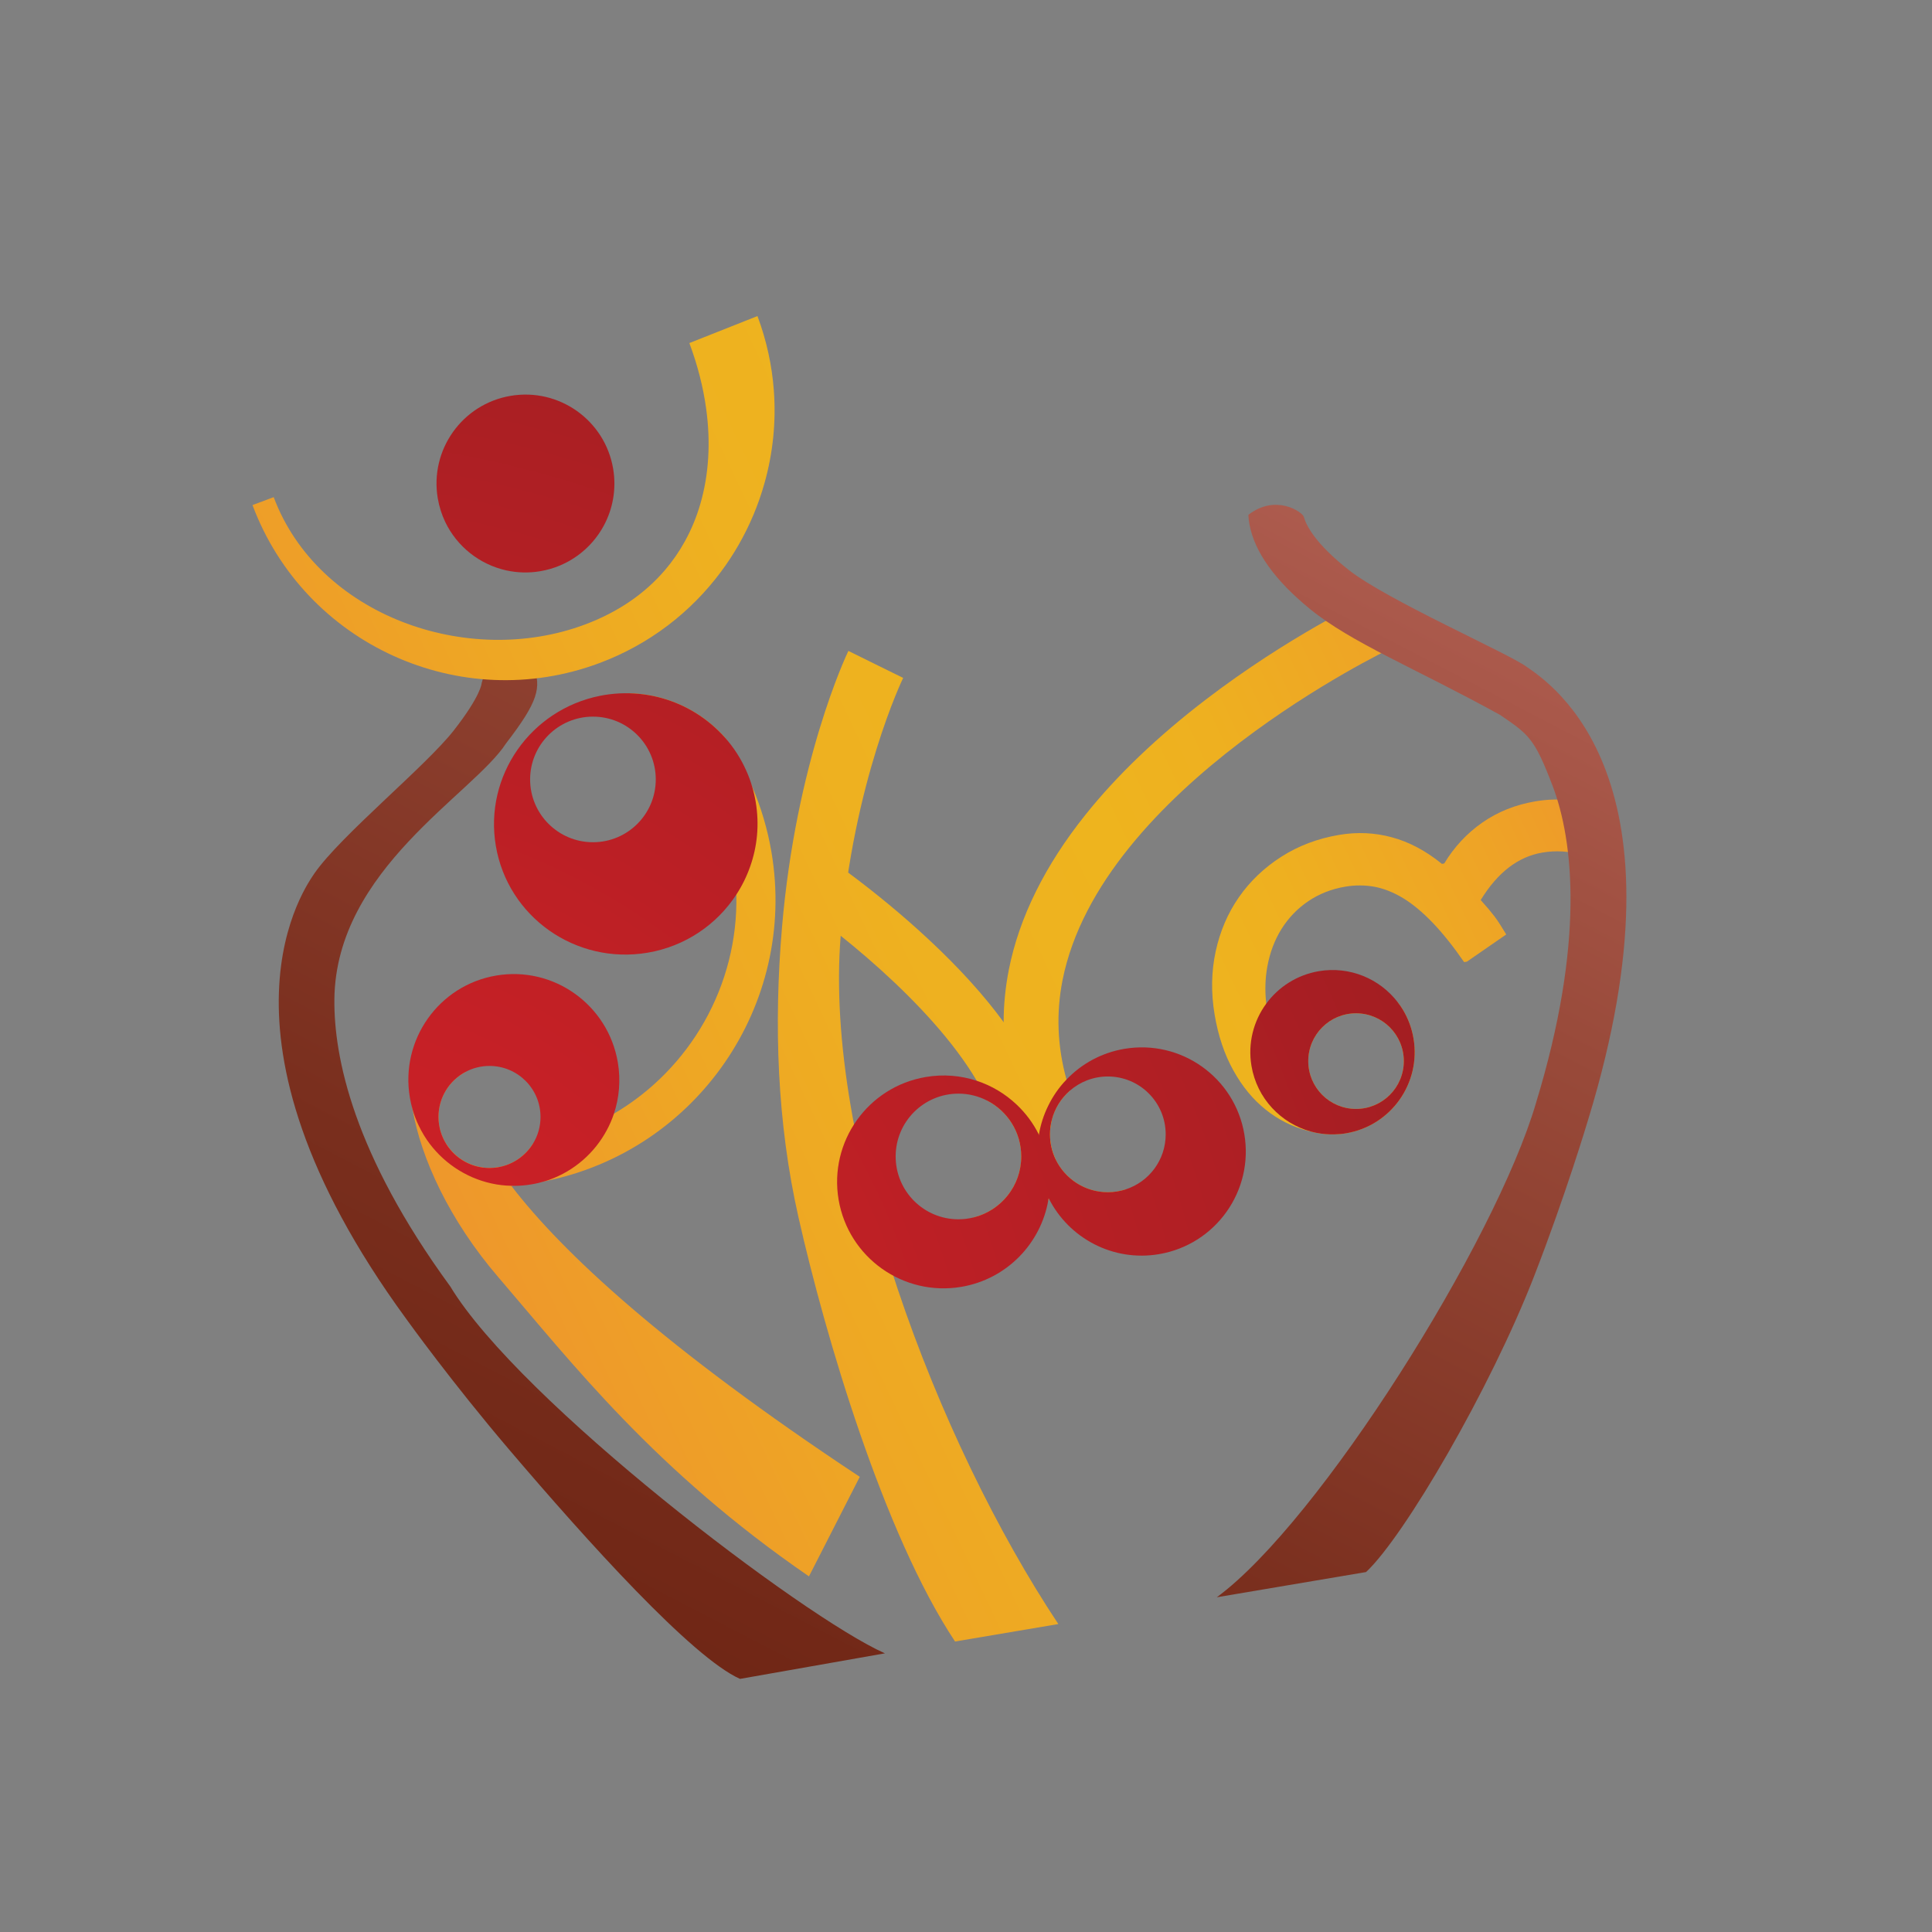 <?xml version="1.0" encoding="UTF-8"?> <!-- Generator: Adobe Illustrator 16.0.0, SVG Export Plug-In . SVG Version: 6.00 Build 0) --> <svg xmlns="http://www.w3.org/2000/svg" xmlns:xlink="http://www.w3.org/1999/xlink" id="Layer_1" x="0px" y="0px" width="600px" height="600px" viewBox="0 0 600 600" xml:space="preserve"><rect x="0" y="0" width="600" height="600" fill="#808080" stroke="none"/> <g> <linearGradient id="SVGID_1_" gradientUnits="userSpaceOnUse" x1="75.414" y1="426.173" x2="623.825" y2="166.956"> <stop offset="0" style="stop-color:#FFFFFF"></stop> <stop offset="0" style="stop-color:#EF8431"></stop> <stop offset="0.136" style="stop-color:#EE982B"></stop> <stop offset="0.275" style="stop-color:#EEA724"></stop> <stop offset="0.405" style="stop-color:#EEB120"></stop> <stop offset="0.517" style="stop-color:#EEB41E"></stop> <stop offset="0.588" style="stop-color:#EEB020"></stop> <stop offset="0.686" style="stop-color:#EEA426"></stop> <stop offset="0.798" style="stop-color:#EE912D"></stop> <stop offset="0.92" style="stop-color:#EF7634"></stop> <stop offset="1" style="stop-color:#F15F37"></stop> <stop offset="1" style="stop-color:#000000"></stop> </linearGradient> <path fill="url(#SVGID_1_)" d="M327.844,360.078c-0.053,2.38-0.301,4.707-0.759,6.964c-0.316,1.763-0.776,3.491-1.356,5.184 c-0.036,0.159-0.089,0.3-0.16,0.46c-2.485,7.229-7.035,13.859-13.613,19.818l-11.424-12.589c0.67-0.617,1.303-1.235,1.905-1.853 c8.463-2.133,14.722-9.785,14.722-18.92c0-7.546-4.267-14.071-10.544-17.315c-0.953-2.046-2.044-4.108-3.262-6.172 c-14.372-24.351-45.493-48.49-59.265-57.519l9.311-14.23c0.723,0.477,17.649,11.62,35.212,28.037 c9.364,8.746,17.051,17.245,23.083,25.497v0.018c6.63,9.047,11.214,17.757,13.771,26.097c0.458,1.464,0.829,2.893,1.165,4.32v0.018 c-0.354,1.41-0.548,2.874-0.548,4.391C326.08,355.087,326.715,357.714,327.844,360.078z"></path> </g> <g> <linearGradient id="SVGID_2_" gradientUnits="userSpaceOnUse" x1="87.556" y1="451.815" x2="635.94" y2="192.611"> <stop offset="0" style="stop-color:#FFFFFF"></stop> <stop offset="0" style="stop-color:#EF8431"></stop> <stop offset="0.136" style="stop-color:#EE982B"></stop> <stop offset="0.275" style="stop-color:#EEA724"></stop> <stop offset="0.405" style="stop-color:#EEB120"></stop> <stop offset="0.517" style="stop-color:#EEB41E"></stop> <stop offset="0.588" style="stop-color:#EEB020"></stop> <stop offset="0.686" style="stop-color:#EEA426"></stop> <stop offset="0.798" style="stop-color:#EE912D"></stop> <stop offset="0.92" style="stop-color:#EF7634"></stop> <stop offset="1" style="stop-color:#F15F37"></stop> <stop offset="1" style="stop-color:#000000"></stop> </linearGradient> <path fill="url(#SVGID_2_)" d="M296.6,509.784c-22.191-33.4-40.344-95.039-48.632-131.773c-6.642-29.43-7.67-59.748-5.12-89.92 c4.353-51.5,19.939-84.549,20.627-85.943l17.003,8.397l-8.707-4.298l8.712,4.286c-0.153,0.316-15.486,32.058-19.402,80.13 c-5.226,64.168,29.851,156.907,67.591,213.702L296.6,509.784z"></path> </g> <linearGradient id="SVGID_3_" gradientUnits="userSpaceOnUse" x1="91.027" y1="459.154" x2="639.409" y2="199.952"> <stop offset="0" style="stop-color:#FFFFFF"></stop> <stop offset="0" style="stop-color:#EF8431"></stop> <stop offset="0.136" style="stop-color:#EE982B"></stop> <stop offset="0.275" style="stop-color:#EEA724"></stop> <stop offset="0.405" style="stop-color:#EEB120"></stop> <stop offset="0.517" style="stop-color:#EEB41E"></stop> <stop offset="0.588" style="stop-color:#EEB020"></stop> <stop offset="0.686" style="stop-color:#EEA426"></stop> <stop offset="0.798" style="stop-color:#EE912D"></stop> <stop offset="0.92" style="stop-color:#EF7634"></stop> <stop offset="1" style="stop-color:#F15F37"></stop> <stop offset="1" style="stop-color:#000000"></stop> </linearGradient> <path fill="url(#SVGID_3_)" d="M498.795,251.529c-7.018-3.069-14.353-3.95-21.971-2.663c-6.172,1.041-11.673,3.245-16.485,6.595 c-4.815,3.368-8.747,7.6-11.815,12.695l-0.724,0.124c-5.024-4.074-10.209-6.824-15.552-8.252c-5.325-1.446-10.79-1.693-16.398-0.741 c-6.647,1.129-12.626,3.385-17.933,6.789c-5.308,3.402-9.699,7.582-13.154,12.554c-3.456,4.955-5.872,10.58-7.229,16.857 c-1.358,6.296-1.463,12.838-0.317,19.644c1.11,6.577,3.051,12.342,5.82,17.298c2.749,4.973,6.082,9.011,9.997,12.149 c3.897,3.138,8.286,5.342,13.118,6.612c0.318,0.088,0.636,0.158,0.952,0.211c0.088,0.019,0.177,0.054,0.248,0.07 c0.51,0.142,1.021,0.247,1.551,0.354c1.815,0.353,3.703,0.528,5.607,0.458c1.181-0.018,2.362-0.124,3.561-0.335 c13.896-2.363,23.259-15.517,20.913-29.43c-0.545-3.244-1.691-6.242-3.279-8.904c-0.512-0.829-1.058-1.64-1.656-2.397 c-1.552-0.777-3.21-1.077-5.063-1.534c-2.397-0.601-5.077-0.054-7.669,0.388c-2.77,0.458-5.255,1.411-7.477,2.821 c-2.222,1.428-4.108,3.209-5.677,5.343c-1.554,2.134-2.699,4.584-3.456,7.354c-0.742,2.75-1.023,5.642-0.831,8.71l-0.687,0.37 c-2.45-2.593-4.479-5.625-6.119-9.115c-1.622-3.476-2.768-7.16-3.438-11.057c-0.157-0.952-0.299-1.888-0.388-2.804 c-0.44-4.003-0.335-7.794,0.317-11.391c0.794-4.444,2.274-8.375,4.443-11.832c2.17-3.456,4.938-6.33,8.306-8.605 c3.367-2.274,7.213-3.791,11.514-4.514c3.086-0.511,6.084-0.493,9.012,0.036c2.943,0.547,5.889,1.728,8.868,3.51 c2.964,1.798,6.031,4.337,9.17,7.6c3.138,3.261,6.419,7.37,9.821,12.29l0.864-0.141l12.22-8.446 c-0.688-1.128-1.323-2.15-1.905-3.067c-0.564-0.9-1.147-1.747-1.727-2.522c-0.601-0.776-1.234-1.552-1.905-2.363 c-0.688-0.811-1.481-1.71-2.398-2.733c5.22-8.551,11.62-13.471,19.15-14.741c4.231-0.722,8.428-0.44,12.606,0.812 s7.724,3.385,10.651,6.401L498.795,251.529z M421.122,314.689c8.2,0,14.847,6.648,14.847,14.848c0,8.198-6.646,14.847-14.847,14.847 s-14.83-6.648-14.83-14.847C406.292,321.338,412.922,314.689,421.122,314.689z"></path> <g> <linearGradient id="SVGID_4_" gradientUnits="userSpaceOnUse" x1="87.843" y1="452.417" x2="636.213" y2="193.22"> <stop offset="0" style="stop-color:#FFFFFF"></stop> <stop offset="0" style="stop-color:#EF8431"></stop> <stop offset="0.136" style="stop-color:#EE982B"></stop> <stop offset="0.275" style="stop-color:#EEA724"></stop> <stop offset="0.405" style="stop-color:#EEB120"></stop> <stop offset="0.517" style="stop-color:#EEB41E"></stop> <stop offset="0.588" style="stop-color:#EEB020"></stop> <stop offset="0.686" style="stop-color:#EEA426"></stop> <stop offset="0.798" style="stop-color:#EE912D"></stop> <stop offset="0.92" style="stop-color:#EF7634"></stop> <stop offset="1" style="stop-color:#F15F37"></stop> <stop offset="1" style="stop-color:#000000"></stop> </linearGradient> <path fill="url(#SVGID_4_)" d="M267.009,458.646l-15.78,30.91c-47.911-32.938-73.547-66.194-96.365-92.784 c-15.412-17.898-24.121-37.171-26.714-52.158c-0.142-0.811-0.264-1.623-0.371-2.415c-2.15-16.33,4.832-24.793,5.643-25.691 l12.731,11.231c0,0,0.071-0.054,0.177-0.194c-0.229,0.335-1.288,2.028-1.746,5.343c-5.008,2.646-8.41,7.918-8.41,13.983 c0,3.104,0.899,6.013,2.433,8.446c2.804,4.443,7.757,7.406,13.4,7.406c0.899,0,1.763-0.07,2.61-0.212 c1.233,1.834,2.626,3.756,4.161,5.748l0.017,0.019C174.577,388.89,206.299,418.46,267.009,458.646z"></path> </g> <g> <linearGradient id="SVGID_5_" gradientUnits="userSpaceOnUse" x1="77.858" y1="431.267" x2="626.226" y2="172.071"> <stop offset="0" style="stop-color:#FFFFFF"></stop> <stop offset="0" style="stop-color:#EF8431"></stop> <stop offset="0.136" style="stop-color:#EE982B"></stop> <stop offset="0.275" style="stop-color:#EEA724"></stop> <stop offset="0.405" style="stop-color:#EEB120"></stop> <stop offset="0.517" style="stop-color:#EEB41E"></stop> <stop offset="0.588" style="stop-color:#EEB020"></stop> <stop offset="0.686" style="stop-color:#EEA426"></stop> <stop offset="0.798" style="stop-color:#EE912D"></stop> <stop offset="0.92" style="stop-color:#EF7634"></stop> <stop offset="1" style="stop-color:#F15F37"></stop> <stop offset="1" style="stop-color:#000000"></stop> </linearGradient> <path fill="url(#SVGID_5_)" d="M329.977,304.428c-2.027,10.262-1.604,20.56,1.234,30.839c0.336,1.147,0.67,2.294,1.06,3.439 c-2.735,2.38-4.744,5.554-5.643,9.169v0.018c-0.354,1.41-0.548,2.874-0.548,4.391c0,2.804,0.635,5.431,1.764,7.795 c2.909,6.012,9.063,10.173,16.204,10.173c1.958,0,3.845-0.316,5.607-0.899c1.763,2.188,3.633,4.374,5.625,6.561l-12.554,11.461 c-6.119-6.701-11.339-13.489-15.642-20.331c-0.37-0.563-0.706-1.129-1.057-1.692v-0.018c-1.358-2.222-2.628-4.461-3.774-6.7 c-2.697-5.167-4.866-10.369-6.525-15.588c-2.696-8.463-4.036-16.999-4.036-25.586v-0.018c0-5.431,0.546-10.88,1.622-16.346 c3.208-16.152,11.196-32.321,23.786-48.067c9.805-12.273,22.431-24.352,37.523-35.883c25.48-19.467,49.055-30.647,50.042-31.104 l7.23,15.358C430.995,201.822,341.827,244.528,329.977,304.428z"></path> </g> <g> <linearGradient id="SVGID_6_" gradientUnits="userSpaceOnUse" x1="43.195" y1="357.971" x2="591.591" y2="98.761"> <stop offset="0" style="stop-color:#FFFFFF"></stop> <stop offset="0" style="stop-color:#EF8431"></stop> <stop offset="0.136" style="stop-color:#EE982B"></stop> <stop offset="0.275" style="stop-color:#EEA724"></stop> <stop offset="0.405" style="stop-color:#EEB120"></stop> <stop offset="0.517" style="stop-color:#EEB41E"></stop> <stop offset="0.588" style="stop-color:#EEB020"></stop> <stop offset="0.686" style="stop-color:#EEA426"></stop> <stop offset="0.798" style="stop-color:#EE912D"></stop> <stop offset="0.92" style="stop-color:#EF7634"></stop> <stop offset="1" style="stop-color:#F15F37"></stop> <stop offset="1" style="stop-color:#000000"></stop> </linearGradient> <path fill="url(#SVGID_6_)" d="M239.59,264.665c-1.216-7.159-3.244-13.965-5.995-20.349c-2.293-5.36-5.097-10.403-8.324-15.111 c-2.696-3.051-5.819-5.696-9.274-7.829c-6.437-3.968-14.019-6.172-21.937-6.084c17.211,11.338,29.854,29.518,33.557,51.383 c0.635,3.738,0.988,7.458,1.059,11.144c0.651,28.196-14.354,54.168-38.018,68.046c-0.811,0.493-1.622,0.952-2.45,1.394 c-6.931,3.736-14.547,6.452-22.694,7.916c-2.363,3.826-6.296,6.577-10.897,7.336c-0.847,0.142-1.711,0.212-2.61,0.212 c-5.643,0-10.597-2.963-13.4-7.406c-2.046-0.37-4.057-0.812-6.049-1.34c-0.529-0.124-1.074-0.266-1.603-0.424 c4.514,7.389,11.883,12.626,20.33,14.477c0.988,0.229,1.975,0.389,2.998,0.512c1.498-0.053,2.998-0.123,4.513-0.264h0.071 c0.07,0,0.141,0,0.194-0.019c2.504-0.193,5.025-0.512,7.547-0.935c0.723-0.123,1.445-0.246,2.168-0.405 c0.159-0.035,0.319-0.07,0.477-0.089c0.017-0.018,0.054-0.018,0.071-0.018C216.244,357.396,247.613,312.187,239.59,264.665z"></path> </g> <radialGradient id="SVGID_7_" cx="82.139" cy="464.489" r="512.02" gradientUnits="userSpaceOnUse"> <stop offset="0" style="stop-color:#FFFFFF"></stop> <stop offset="0" style="stop-color:#D32027"></stop> <stop offset="0.239" style="stop-color:#C92026"></stop> <stop offset="0.607" style="stop-color:#B11F24"></stop> <stop offset="0.793" style="stop-color:#A31E22"></stop> <stop offset="0.853" style="stop-color:#9D1D21"></stop> <stop offset="0.945" style="stop-color:#8C1B21"></stop> <stop offset="1" style="stop-color:#7F1821"></stop> <stop offset="1" style="stop-color:#7F1921"></stop> <stop offset="1" style="stop-color:#5C3D37"></stop> <stop offset="1" style="stop-color:#362F2F"></stop> <stop offset="1" style="stop-color:#000000"></stop> </radialGradient> <path fill="url(#SVGID_7_)" d="M191.876,329.942c-3.035-17.915-19.944-29.993-37.77-26.978 c-17.845,3.015-29.854,19.978-26.82,37.875c0.21,1.287,0.511,2.539,0.863,3.773c0.494,1.728,1.129,3.386,1.887,4.954 c0.477,1.023,1.023,2.01,1.605,2.98c0.299,0.477,0.599,0.952,0.916,1.429c4.708,6.859,11.885,11.743,20.015,13.542 c1.022,0.229,2.045,0.405,3.103,0.529c1.022,0.123,2.063,0.193,3.103,0.211c0.036,0,0.053,0,0.088,0.019c0.07,0,0.141,0,0.194-0.019 c0.175,0.019,0.336,0.019,0.512,0.019c1.816,0,3.631-0.142,5.484-0.46c1.445-0.229,2.838-0.582,4.197-0.987 c0.017-0.018,0.054-0.018,0.071-0.018c0.423-0.141,0.845-0.282,1.269-0.423c7.793-2.786,14.053-8.357,17.827-15.358 c0.863-1.587,1.586-3.244,2.168-4.955c0.017-0.069,0.053-0.141,0.07-0.211C192.317,340.893,192.792,335.462,191.876,329.942z M154.618,362.511c-0.847,0.142-1.711,0.212-2.61,0.212c-5.643,0-10.597-2.963-13.4-7.406c-1.534-2.434-2.433-5.343-2.433-8.446 c0-6.065,3.402-11.338,8.41-13.983c2.204-1.182,4.744-1.852,7.423-1.852c8.763,0,15.853,7.089,15.853,15.835 c0,3.05-0.847,5.889-2.345,8.305C163.152,359.001,159.219,361.752,154.618,362.511z"></path> <g> <radialGradient id="SVGID_8_" cx="82.937" cy="458.469" r="494.081" gradientUnits="userSpaceOnUse"> <stop offset="0" style="stop-color:#FFFFFF"></stop> <stop offset="0" style="stop-color:#D32027"></stop> <stop offset="0.239" style="stop-color:#C92026"></stop> <stop offset="0.607" style="stop-color:#B11F24"></stop> <stop offset="0.793" style="stop-color:#A31E22"></stop> <stop offset="0.853" style="stop-color:#9D1D21"></stop> <stop offset="0.945" style="stop-color:#8C1B21"></stop> <stop offset="1" style="stop-color:#7F1821"></stop> <stop offset="1" style="stop-color:#7F1921"></stop> <stop offset="1" style="stop-color:#5C3D37"></stop> <stop offset="1" style="stop-color:#362F2F"></stop> <stop offset="1" style="stop-color:#000000"></stop> </radialGradient> <path fill="url(#SVGID_8_)" d="M190.418,145.559c1.065,6.315-0.097,12.486-2.919,17.715c-3.912,7.23-10.988,12.646-19.715,14.12 l-0.005,0.001c-3.597,0.608-7.154,0.488-10.52-0.248c-8.243-1.815-15.315-7.359-18.999-15.066 c-1.076-2.268-1.866-4.722-2.308-7.319c-2.54-15.038,7.592-29.289,22.629-31.83C173.623,120.39,187.876,130.521,190.418,145.559z"></path> </g> <g> <radialGradient id="SVGID_9_" cx="82.928" cy="458.465" r="494.084" gradientUnits="userSpaceOnUse"> <stop offset="0" style="stop-color:#FFFFFF"></stop> <stop offset="0" style="stop-color:#D32027"></stop> <stop offset="0.239" style="stop-color:#C92026"></stop> <stop offset="0.607" style="stop-color:#B11F24"></stop> <stop offset="0.793" style="stop-color:#A31E22"></stop> <stop offset="0.853" style="stop-color:#9D1D21"></stop> <stop offset="0.945" style="stop-color:#8C1B21"></stop> <stop offset="1" style="stop-color:#7F1821"></stop> <stop offset="1" style="stop-color:#7F1921"></stop> <stop offset="1" style="stop-color:#5C3D37"></stop> <stop offset="1" style="stop-color:#362F2F"></stop> <stop offset="1" style="stop-color:#000000"></stop> </radialGradient> <path fill="url(#SVGID_9_)" d="M234.688,249.042c-0.264-1.604-0.634-3.191-1.092-4.726c-0.511-1.763-1.146-3.492-1.904-5.131 c-1.641-3.667-3.826-7.036-6.419-9.98c-2.696-3.051-5.819-5.696-9.274-7.829c-6.437-3.968-14.019-6.172-21.937-6.084 c-2.15,0.018-4.301,0.212-6.488,0.565c-0.405,0.07-0.811,0.141-1.216,0.229c-21.62,4.32-36.043,24.915-32.375,46.604 c3.738,22.094,24.827,36.94,47.115,33.185c11.797-1.992,21.566-8.816,27.579-18.057c1.764-2.697,3.191-5.589,4.267-8.64 C235.182,262.92,235.871,256.043,234.688,249.042z M184.153,261.562c-10.775,0-19.521-8.729-19.521-19.502 s8.746-19.502,19.521-19.502c10.772,0,19.501,8.729,19.501,19.502S194.926,261.562,184.153,261.562z"></path> </g> <radialGradient id="SVGID_10_" cx="79.132" cy="461.099" r="505.01" gradientUnits="userSpaceOnUse"> <stop offset="0" style="stop-color:#FFFFFF"></stop> <stop offset="0" style="stop-color:#D32027"></stop> <stop offset="0.239" style="stop-color:#C92026"></stop> <stop offset="0.607" style="stop-color:#B11F24"></stop> <stop offset="0.793" style="stop-color:#A31E22"></stop> <stop offset="0.853" style="stop-color:#9D1D21"></stop> <stop offset="0.945" style="stop-color:#8C1B21"></stop> <stop offset="1" style="stop-color:#7F1821"></stop> <stop offset="1" style="stop-color:#7F1921"></stop> <stop offset="1" style="stop-color:#5C3D37"></stop> <stop offset="1" style="stop-color:#362F2F"></stop> <stop offset="1" style="stop-color:#000000"></stop> </radialGradient> <path fill="url(#SVGID_10_)" d="M326.028,365.332c-0.054-1.252-0.194-2.522-0.406-3.792c-0.546-3.261-1.569-6.329-2.979-9.151 c-1.746-3.543-4.109-6.7-6.914-9.345c-3.526-3.334-7.739-5.871-12.377-7.389c-4.937-1.64-10.351-2.115-15.835-1.181 c-17.984,3.032-30.116,20.083-27.083,38.086c3.049,18.005,20.101,30.117,38.104,27.085c14.196-2.398,24.74-13.543,27.032-26.96 c0.054-0.177,0.071-0.371,0.106-0.547C326.028,369.916,326.15,367.642,326.028,365.332z M297.655,378.662 c-10.772,0-19.501-8.728-19.501-19.52c0-10.774,8.729-19.503,19.501-19.503c3.228,0,6.279,0.794,8.958,2.188 c6.277,3.244,10.544,9.77,10.544,17.315c0,9.135-6.259,16.787-14.722,18.92C300.901,378.45,299.313,378.662,297.655,378.662z"></path> <radialGradient id="SVGID_11_" cx="82.971" cy="458.478" r="494.027" gradientUnits="userSpaceOnUse"> <stop offset="0" style="stop-color:#FFFFFF"></stop> <stop offset="0" style="stop-color:#D32027"></stop> <stop offset="0.239" style="stop-color:#C92026"></stop> <stop offset="0.607" style="stop-color:#B11F24"></stop> <stop offset="0.793" style="stop-color:#A31E22"></stop> <stop offset="0.853" style="stop-color:#9D1D21"></stop> <stop offset="0.945" style="stop-color:#8C1B21"></stop> <stop offset="1" style="stop-color:#7F1821"></stop> <stop offset="1" style="stop-color:#7F1921"></stop> <stop offset="1" style="stop-color:#5C3D37"></stop> <stop offset="1" style="stop-color:#362F2F"></stop> <stop offset="1" style="stop-color:#000000"></stop> </radialGradient> <path fill="url(#SVGID_11_)" d="M386.438,352.23c-2.962-17.616-19.661-29.482-37.259-26.501c-7.142,1.216-13.332,4.672-17.969,9.537 c-2.345,2.434-4.284,5.237-5.748,8.288c-1.358,2.769-2.31,5.748-2.82,8.834c-0.336,2.029-0.478,4.127-0.389,6.243 c0.036,1.446,0.177,2.892,0.423,4.354c0.547,3.263,1.569,6.349,2.998,9.152c0.018,0.035,0.034,0.052,0.054,0.087 c6.223,12.309,19.925,19.696,34.225,17.263C377.551,386.509,389.417,369.828,386.438,352.23z M349.655,369.352 c-1.763,0.583-3.649,0.899-5.607,0.899c-7.141,0-13.295-4.161-16.204-10.173c-1.129-2.364-1.764-4.991-1.764-7.795 c0-1.517,0.194-2.98,0.548-4.391v-0.018c0.898-3.615,2.907-6.789,5.643-9.169c3.155-2.733,7.263-4.392,11.777-4.392 c9.928,0,17.968,8.042,17.968,17.969C362.016,360.254,356.832,367.007,349.655,369.352z"></path> <radialGradient id="SVGID_12_" cx="74.117" cy="460.239" r="497.483" gradientUnits="userSpaceOnUse"> <stop offset="0" style="stop-color:#FFFFFF"></stop> <stop offset="0" style="stop-color:#D32027"></stop> <stop offset="0.239" style="stop-color:#C92026"></stop> <stop offset="0.607" style="stop-color:#B11F24"></stop> <stop offset="0.793" style="stop-color:#A31E22"></stop> <stop offset="0.853" style="stop-color:#9D1D21"></stop> <stop offset="0.945" style="stop-color:#8C1B21"></stop> <stop offset="1" style="stop-color:#7F1821"></stop> <stop offset="1" style="stop-color:#7F1921"></stop> <stop offset="1" style="stop-color:#5C3D37"></stop> <stop offset="1" style="stop-color:#362F2F"></stop> <stop offset="1" style="stop-color:#000000"></stop> </radialGradient> <path fill="url(#SVGID_12_)" d="M438.983,322.519c-0.545-3.244-1.691-6.242-3.279-8.904c-0.512-0.829-1.058-1.64-1.656-2.397 c-5.573-7.248-14.848-11.232-24.475-9.61c-6.808,1.164-12.538,4.919-16.329,10.086c-3.932,5.359-5.783,12.255-4.584,19.343 c1.709,10.122,9.151,17.827,18.443,20.366c0.088,0.019,0.177,0.054,0.248,0.07c0.51,0.142,1.021,0.247,1.551,0.354 c1.815,0.353,3.703,0.528,5.607,0.458c1.181-0.018,2.362-0.124,3.561-0.335C431.967,349.585,441.329,336.432,438.983,322.519z M421.122,344.384c-8.2,0-14.83-6.648-14.83-14.847c0-8.199,6.63-14.848,14.83-14.848s14.847,6.648,14.847,14.848 C435.969,337.735,429.322,344.384,421.122,344.384z"></path> <g> <linearGradient id="SVGID_13_" gradientUnits="userSpaceOnUse" x1="368.092" y1="41.761" x2="128.448" y2="503.165"> <stop offset="0" style="stop-color:#FFFFFF"></stop> <stop offset="0" style="stop-color:#B05E51"></stop> <stop offset="0.296" style="stop-color:#994A3A"></stop> <stop offset="0.763" style="stop-color:#792E1D"></stop> <stop offset="1" style="stop-color:#6D2413"></stop> <stop offset="1" style="stop-color:#000000"></stop> </linearGradient> <path fill="url(#SVGID_13_)" d="M139.852,399.537l-0.046-0.063c-30.059-41.138-36.147-71.208-35.961-89.187 c0.475-40.381,43.125-63.635,53.374-79.505c9.919-12.894,11.019-17.287,8.411-23.949c-1.612-4.115,4.871-5.7,1.434-6.761 c-1.4-0.033-12.602-0.91-13.989-1.065c-0.594,2.277-3.49,13.352-3.482,13.081c-0.003,0.155-0.208,3.926-8.663,14.746 c-8.634,11.05-35.066,32.602-43.222,44.317c-2.259,3.479-36.767,49.166,28.357,138.314c0.839,1.17,14.272,19.829,31.919,40.562 c24.476,28.756,56.985,64.784,71.845,71.365l44.992-7.932C249.509,502.254,161.356,435.149,139.852,399.537z"></path> </g> <linearGradient id="SVGID_14_" gradientUnits="userSpaceOnUse" x1="484.463" y1="179.374" x2="285.345" y2="562.751"> <stop offset="0" style="stop-color:#FFFFFF"></stop> <stop offset="0" style="stop-color:#B05E51"></stop> <stop offset="0.296" style="stop-color:#994A3A"></stop> <stop offset="0.763" style="stop-color:#792E1D"></stop> <stop offset="1" style="stop-color:#6D2413"></stop> <stop offset="1" style="stop-color:#000000"></stop> </linearGradient> <path fill="url(#SVGID_14_)" d="M493.313,347.399c-0.424,1.393-6.984,23.416-16.822,48.791 c-13.666,35.194-40.38,80.935-52.248,92.025l-46.357,7.829c31.881-23.435,86.526-110.453,99.135-153.513l0.017-0.07 c15.183-49.725,11.614-81.382,5.144-98.38c-5.66-14.848-7.382-15.97-16.34-22.071c-26.503-14.6-46.129-22.341-59.07-32.92 c-10.879-8.888-17.192-17.739-18.746-26.273c-0.191-1.005-0.299-1.975-0.333-2.927c8.492-6.617,16.822-0.864,17.227,0.635 c0.723,2.628,3.509,8.288,14.018,16.54c11.92,9.363,49.497,25.832,55.104,29.977C482.326,212.701,525.526,241.795,493.313,347.399z"></path> <g> <linearGradient id="SVGID_15_" gradientUnits="userSpaceOnUse" x1="-8.692" y1="248.191" x2="539.695" y2="-11.014"> <stop offset="0" style="stop-color:#FFFFFF"></stop> <stop offset="0" style="stop-color:#EF8431"></stop> <stop offset="0.136" style="stop-color:#EE982B"></stop> <stop offset="0.275" style="stop-color:#EEA724"></stop> <stop offset="0.405" style="stop-color:#EEB120"></stop> <stop offset="0.517" style="stop-color:#EEB41E"></stop> <stop offset="0.588" style="stop-color:#EEB020"></stop> <stop offset="0.686" style="stop-color:#EEA426"></stop> <stop offset="0.798" style="stop-color:#EE912D"></stop> <stop offset="0.92" style="stop-color:#EF7634"></stop> <stop offset="1" style="stop-color:#F15F37"></stop> <stop offset="1" style="stop-color:#000000"></stop> </linearGradient> <path fill="url(#SVGID_15_)" d="M240.32,121.202c-0.578-7.704-2.244-15.452-5.083-23.045l-21.153,8.383 c2.572,6.875,4.326,13.759,5.238,20.502c1.409,10.355,0.825,20.375-1.835,29.492c-1.185,4.068-2.787,7.957-4.812,11.613 c-1.746,3.165-3.814,6.161-6.202,8.947c-6.118,7.142-14.348,12.943-24.78,16.846c-36.627,13.71-82.986-2.913-96.695-39.546 l-6.583,2.462c16.185,43.235,64.527,65.246,107.765,49.061c15.583-5.831,28.409-15.846,37.677-28.288 c1.996-2.67,3.821-5.458,5.481-8.336c3.471-6.039,6.19-12.496,8.072-19.209C240.028,140.811,241.063,131.043,240.32,121.202z"></path> </g> </svg> 